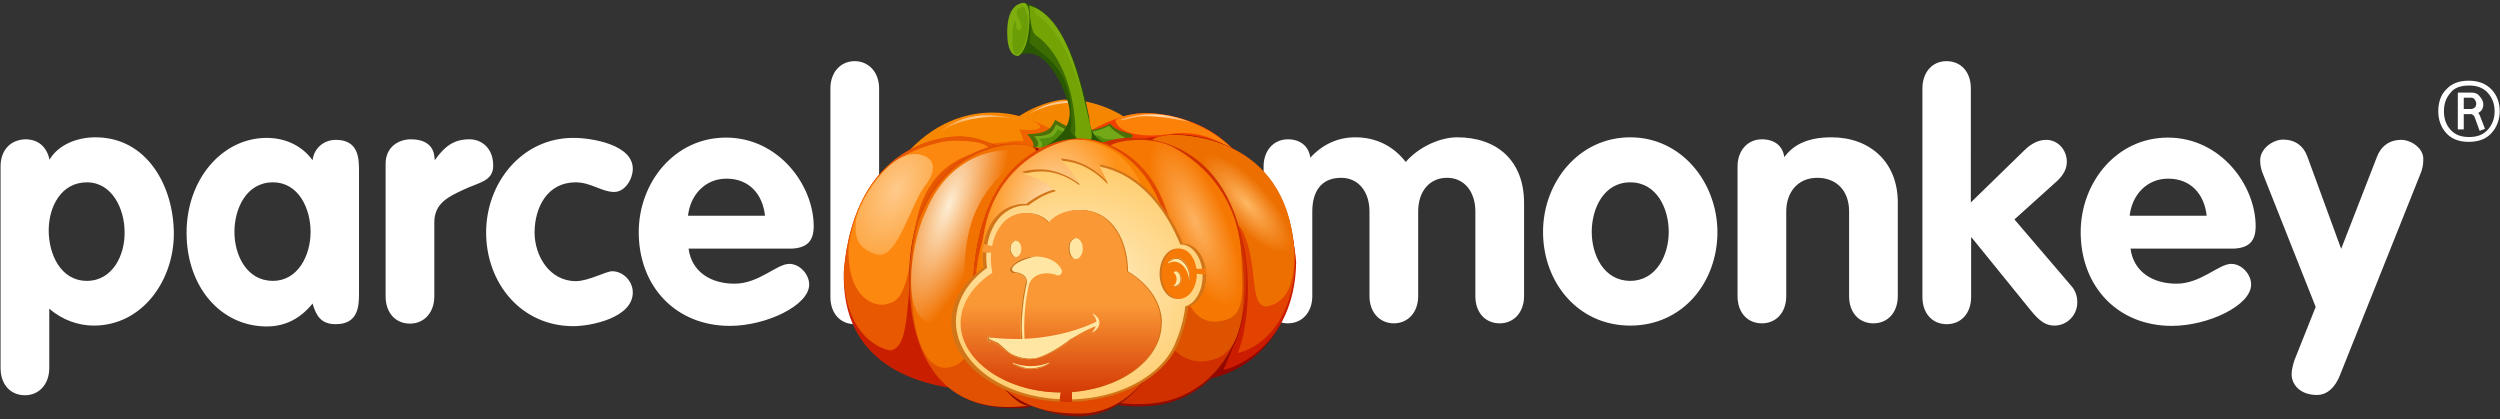 <?xml version="1.0" encoding="utf-8"?><svg xmlns="http://www.w3.org/2000/svg" width="883" height="148" viewBox="0 0 883 148"><rect x="0" y="0" width="883" height="148" fill="#333333" stroke="none"/><defs><radialGradient id="radialGradient-1" cx="35.347%" cy="37.775%" r="118.053%" fx="35.347%" fy="37.775%" gradientTransform="matrix(-.411 .625 -.912 -.282 .843 .263)"><stop offset="0%" stop-color="#FFF"/><stop offset="100%" stop-color="#FAB25F"/></radialGradient><radialGradient id="radialGradient-2" cx="50%" cy="0%" r="234.895%" fx="50%" fy="0%" gradientTransform="matrix(-.203 .213 -.015 -.337 .602 -.106)"><stop offset="0%" stop-color="#FCD4A7"/><stop offset="100%" stop-color="#F99C36"/></radialGradient><radialGradient id="radialGradient-3" cx="48.021%" cy="38.307%" r="86.317%" fx="48.021%" fy="38.307%" gradientTransform="matrix(-.401 .663 -.529 -.168 .875 .129)"><stop offset="0%" stop-color="#FECA8B"/><stop offset="100%" stop-color="#FDA744"/></radialGradient><radialGradient id="radialGradient-4" cx="50%" cy="0%" r="601.1%" fx="50%" fy="0%" gradientTransform="matrix(.111 .166 -.019 .986 .445 -.083)"><stop offset="0%" stop-color="#FFE2BF"/><stop offset="100%" stop-color="#F99734"/></radialGradient><radialGradient id="radialGradient-5" cx="72.461%" cy="42.443%" r="45.653%" fx="72.461%" fy="42.443%" gradientTransform="matrix(.433 .624 -.278 .092 .529 -.067)"><stop offset=".014%" stop-color="#FEB763"/><stop offset="100%" stop-color="#ED6F00"/></radialGradient><radialGradient id="radialGradient-6" cx="64.295%" cy="47.824%" r="76.749%" fx="64.295%" fy="47.824%" gradientTransform="matrix(.253 .58 -.311 .049 .629 .082)"><stop offset="0%" stop-color="#FDB361"/><stop offset="100%" stop-color="#F67802"/></radialGradient><radialGradient id="radialGradient-7" cx="41.55%" cy="31.934%" r="107.394%" fx="41.55%" fy="31.934%" gradientTransform="matrix(-.344 .604 -.299 -.071 .654 .09)"><stop offset="0%" stop-color="#FDEDD3"/><stop offset="100%" stop-color="#F17200"/></radialGradient><radialGradient id="radialGradient-8" cx="42.632%" cy="42.072%" r="61.265%" fx="42.632%" fy="42.072%" gradientTransform="matrix(-.061 .892 -.682 -.037 .739 .056)"><stop offset="0%" stop-color="#FDECCE"/><stop offset="100%" stop-color="#FE9117"/></radialGradient><radialGradient id="radialGradient-9" cx="47.981%" cy="52.606%" r="84.768%" fx="47.981%" fy="52.606%" gradientTransform="matrix(-.967 0 0 -.79 .944 .942)"><stop offset="0%" stop-color="#FFF1CC"/><stop offset="100%" stop-color="#FFC150"/></radialGradient><linearGradient id="linearGradient-10" x1="50%" x2="50%" y1="50%" y2="100%"><stop offset="0%" stop-color="#FA9836"/><stop offset="100%" stop-color="#D03000"/></linearGradient></defs><g fill="none" fill-rule="evenodd" class="artboard"><g fill="#FFF" fill-rule="nonzero" class="artboard__group-copy-2"><g class="artboard__group-copy-2__group"><path d="M864 47c-1.9-2.1-2.8-4.7-2.8-7.7 0-2.9.8-5.8 2.8-7.7 1.9-2.1 4.5-3.1 7.9-3.1 3.4 0 6.1 1 8.1 3.1s2.9 4.7 2.9 7.7c0 2.9-1 5.6-2.9 7.7-1.9 2.1-4.5 3.1-8.1 3.1-3.5 0-6.1-1.1-7.9-3.1zm1.5-14.2c-1.6 1.8-2.3 3.9-2.3 6.5s.7 4.7 2.3 6.5c1.6 1.8 3.7 2.6 6.6 2.6 2.8 0 5-.8 6.6-2.6 1.6-1.8 2.4-3.9 2.4-6.5s-.8-4.7-2.4-6.5c-1.6-1.8-3.9-2.6-6.6-2.6-3 0-5.3.8-6.6 2.6zm7.3 7.5h-2.6v5.4h-2.1v-13h4.9c1 0 2.1.3 2.8 1.3.7.7 1.3 1.8 1.3 2.8 0 1.4-.5 2.4-1.8 3.1.2.2.3.3.5.7l1.9 4.9-1.9.7-1.9-5.2c-.6-.5-.8-.7-1.1-.7zm0-5.8h-2.6v4h2.6c.5 0 .8-.2 1.3-.5.3-.3.5-.8.5-1.4 0-.5-.2-1-.5-1.4-.2-.5-.8-.7-1.3-.7zm-839.1 14c-6.5 0-13.1 2.6-16.2 7.9-1-4.5-3.9-7.2-8.6-7.2-5.2.2-8.7 3.8-8.7 9.6V130c0 5.8 3.5 9.6 8.6 9.6 5 0 8.6-3.9 8.6-9.6v-21c4.5 4 10.3 6 15.7 6 17.3 0 28.3-16.1 28.3-32.4 0-16.6-9.3-34.1-27.7-34.1zm-3 50.7c-9.4 0-13.5-9.6-13.5-17.8 0-8.4 4.4-17 13.5-17 8.9 0 13.3 9.4 13.3 17.5.2 8.1-4.2 17.3-13.3 17.3zm87.9-49.8c-4.2 0-7.7 2.9-8.2 7.2-3.9-5.4-10-7.9-16.2-7.9-15.7 0-28.3 14.6-28.3 33.5 0 19.4 12.3 33.1 28.3 33.1 6.6 0 11.9-2.8 16.2-8.1 1.3 4.5 3.1 7.3 8.2 7.3 8.2 0 8.2-6.8 8.2-11.2V60.7c0-4.6 0-11.3-8.2-11.3zM96.4 99.2c-9.3 0-13.6-9.1-13.6-17.3 0-8.2 4.2-17.5 13.6-17.5 9.1 0 13.3 9.3 13.3 17.5s-4.4 17.3-13.3 17.3zm77.8-40.7c0-6.3-4.2-9.3-8.4-9.3-5.4 0-8.7 2.4-12.1 7.2h-.2c0-5.4-3.9-7.2-8.4-7.2-4.4 0-8.9 2.8-8.9 8.6v46.9c0 5.8 3.5 9.6 8.6 9.6 5 0 8.6-3.9 8.6-9.6V78.5c0-6.8 5.2-9.1 10.3-11.5 5.4-2.6 10.5-2.9 10.5-8.5zm29.1 5.9c5.4 0 9.3 3.4 13.6 3.4 4 0 6.6-4.7 6.6-8.2 0-8.4-14.1-10.9-21-10.9-18.2 0-30.8 15.9-30.8 33.4 0 17.8 12.3 33.1 30.8 33.1 6.1 0 21-2.9 21-11.9 0-4-3.4-7.5-7.3-7.5-2.1 0-8.4 3.5-12.8 3.5-9.3 0-14.6-8.9-14.6-17.3.1-8.9 4.6-17.6 14.5-17.6zm84.1 15.5c0-14.4-12.3-31.3-31-31.3-18.2 0-30.8 15.9-30.8 33.4 0 19.1 13 33.1 32.2 33.1 12.8 0 28-7.2 28-14.6 0-3.7-3.4-7.3-7-7.3-4.5 0-10.7 7-19.4 7-8.1 0-15.1-4-16.2-12.4h36.6c5.3-.3 7.6-2.7 7.6-7.9zM243 76.2c.8-7.3 6-13.1 13.6-13.1 8.1 0 12.8 5.6 13.6 13.1H243zm58.9-54.6c-5 0-8.6 3.9-8.6 9.6v73.7c0 5.8 3.5 9.6 8.6 9.6 5 0 8.6-3.9 8.6-9.6V31.2c0-5.7-3.7-9.6-8.6-9.6zm212.8 26.9c-5.8 0-13.3 3.1-18.2 8.7-4.5-5.8-10.7-8.7-17.8-8.7-6.3 0-11.7 2.6-15.9 7.2-.5-4-3.5-6.5-7.9-6.5-5 0-8.6 3.9-8.6 9.6v45.8c0 5.8 3.5 9.6 8.6 9.6 5 0 8.6-3.9 8.6-9.6V74.7c0-7 3.1-11.9 10.2-11.9 6.1 0 10 4.9 10 11.9v29.9c0 5.8 3.7 9.6 8.6 9.6 5 0 8.6-3.9 8.6-9.6V74.7c0-7 3.9-11.9 10.2-11.9 6.1 0 10 4.9 10 11.9v29.9c0 5.8 3.5 9.6 8.6 9.6 5 0 8.6-3.9 8.6-9.6V71.7c0-15-9.6-23.2-23.6-23.2zm61.1 0c-18.2 0-30.8 15.9-30.8 33.4 0 17.8 12.3 33.1 30.8 33.1s30.8-15.2 30.8-33.1c-.1-17.5-12.7-33.4-30.8-33.4zm0 50.7c-9.3 0-13.6-9.1-13.6-17.3 0-8.2 4.2-17.5 13.6-17.5 9.4 0 13.6 9.3 13.6 17.5s-4.4 17.3-13.6 17.3zm71.1-50.7c-8.1 0-13.3 2.4-16.7 7-.5-4-3.5-6.3-7.9-6.3-5 0-8.6 3.9-8.6 9.6v45.8c0 5.8 3.5 9.6 8.6 9.6s8.6-3.9 8.6-9.6V74.7c0-6.6 3.9-11.9 11-11.9 6.1 0 11.2 3.9 11.2 11.9v29.9c0 5.8 3.5 9.6 8.6 9.6s8.6-3.9 8.6-9.6V71.7c.1-14.5-9.9-23.2-23.4-23.2zm64.6 29 15.1-13.6c2.4-2.3 3.4-4.4 3.4-6.8 0-3.9-2.9-7.7-7.3-7.7-2.3 0-5 1-7.7 3.7l-18.9 18.4V31.2c0-5.8-3.5-9.6-8.6-9.6-5 0-8.5 3.9-8.5 9.6v73.7c0 5.8 3.5 9.6 8.6 9.6s8.6-3.9 8.6-9.6v-21h.2l21 25.9c2.8 3.4 5 5.2 8.2 5.2 4.5 0 8.1-3.7 8.1-8.2 0-1.9-.5-4-2.1-5.8l-20.1-23.5zm85.2 2.4c0-14.4-12.3-31.3-31-31.3-18.2 0-30.8 15.9-30.8 33.4 0 19.1 13 33.1 32.2 33.1 12.8 0 28-7.2 28-14.6 0-3.7-3.4-7.3-7-7.3-4.5 0-10.7 7-19.4 7-8.1 0-15.1-4-16.2-12.4h36.7c5.2-.3 7.5-2.7 7.5-7.9zm-44.5-3.7c.8-7.3 6-13.1 13.6-13.1 8.1 0 12.8 5.6 13.6 13.1h-27.2zm95.9-26.8c-4.2 0-7.2 2.3-8.6 6.1l-12.6 32.4L815 55.4c-1.4-3.9-4.4-6.1-8.6-6.1-3.5 0-8.1 3.1-8.1 7.3 0 1.8.3 3.1.8 4.4l18.8 47.4-7.5 18.8c-.5 1.6-1 3.4-1 5 0 3.7 3.1 7.3 8.9 7.3 4 0 6.6-3.1 8.1-6.8l28.7-71.8c.5-1.4.8-2.6.8-4.4.3-4.1-4.3-7.1-7.8-7.1z" class="artboard__group-copy-2__group__shape"/></g></g><ellipse cx="375" cy="133" fill="#393939" fill-opacity=".149" class="artboard__oval" rx="88" ry="15"/><g class="artboard__group-14"><g class="artboard__group-14__pumpkin"><g class="artboard__group-14__pumpkin__group-13"><path fill="#F58600" d="M374.577 35.283c-6.534.918-36.295 8.67-31.93 52.01 5.027 35.709 34.673 35.737 44.097 34.415 17.681-2.482 31.251-19.966 29.082-45.922-3.596-38.435-34.714-41.42-41.249-40.502z" class="artboard__group-14__pumpkin__group-13__path-15"/><path fill="#FBC890" d="M363.377 40.387c6.444-4.494 13.324-5.806 20.64-3.937-8.055-.721-14.935.591-20.64 3.937z" class="artboard__group-14__pumpkin__group-13__path-28"/></g><g class="artboard__group-14__pumpkin__group-12"><path fill="#F06200" d="M346.601 40.104c-7.264 1.02-40.406 9.246-36.232 52.613 5.027 35.708 37.92 35.281 48.397 33.811 19.657-2.759 34.983-20.49 32.976-46.468-3.394-38.463-37.876-40.975-45.14-39.955z" class="artboard__group-14__pumpkin__group-12__path-15"/><path fill="url(#radialGradient-1)" d="M25.646 16.874C12.024 25.027 3.476 37.484 0 54.246c.713-8.47 3.366-16.05 7.959-22.743 6.888-10.039 17.687-15.096 17.687-14.629z" class="artboard__group-14__pumpkin__group-12__path-25" transform="translate(299.734 34.645)"/><path fill="#F78700" d="M349.799 50.683c5.76-.332 10.722-1.405 11.441-.702.72.702-.824-4.348-1.582-4.348-.757 0 6.524 1.02 7.715-.722 1.19-1.742-24.495-14.53-46.198 8.21 1.137-.32 15.519-8.21 28.624-2.438z" class="artboard__group-14__pumpkin__group-12__path-26"/><path fill="url(#radialGradient-2)" d="M60.655 7.695C49.958 5.449 40.363 6.898 31.87 12.04c3.275-2.231 6.245-4.674 13.048-5.684 4.535-.674 9.78-.228 15.737 1.338z" class="artboard__group-14__pumpkin__group-12__path-27" transform="translate(299.734 34.645)"/></g><g class="artboard__group-14__pumpkin__group-11"><path fill="#CA1E00" d="M340.006 48.315c-6.73-.351-37.83 2.303-41.934 47.03-1.478 34.315 27.988 39.876 36.256 41.427 13.548.586 36.12-11.576 39.023-38.276 3.678-43.506-26.617-49.829-33.345-50.181z" class="artboard__group-14__pumpkin__group-11__path-15"/><path fill="#E85800" d="M338.84 48.119c-5.504 0-36.664 2.498-40.768 47.226-.49 17.413 8.148 26.905 16.416 28.456 6.38-1.467 5.388-11.67 8.29-38.37 3.508-32.031 35.755-31.226 27.022-34.746-1.664-.671-5.456-2.565-10.96-2.565z" class="artboard__group-14__pumpkin__group-11__path-15"/><path fill="#FC880F" d="M348.93 51.933c-2.452-2.592-13.018-2.415-15.562-1.9-11.758 2.375-29.498 9.182-33.685 37.355-.429 16.243 7.458 20.68 12.56 20.2 3.915-1.085 7.86.192 10.67-24.707 3.608-31.398 28.468-28.356 26.016-30.948z" class="artboard__group-14__pumpkin__group-11__path-15"/><path fill="url(#radialGradient-3)" d="M28.539 8.15C16.937 5.633 6.908 27.334 6.642 32.44c-.265 5.106.526 10.023 8.03 11.649 7.504 1.626 11.135-19.645 16.293-25.98 4.214-7.085.318-9.366-2.426-9.96z" class="artboard__group-14__pumpkin__group-11__path-15" transform="rotate(3 -712.244 5701.112)"/></g><g class="artboard__group-14__pumpkin__group-10"><path fill="#F13F00" d="M401.693 40.104c-7.264 1.02-40.406 9.246-36.231 52.613 5.026 35.709 37.92 35.281 48.397 33.811 19.657-2.759 34.983-20.49 32.976-46.468-3.395-38.463-37.877-40.975-45.141-39.955z" class="artboard__group-14__pumpkin__group-10__path-15"/><path fill="#FC8109" d="M394.058 42.339c-.459 1.289 2.8 7.34 19.42 4.956 16.621-2.384 27.698 10.365 26.785 11.21-12.368-18.22-37.249-21.572-46.205-16.166z" class="artboard__group-14__pumpkin__group-10__path-23"/><path fill="url(#radialGradient-4)" d="M36.78 7.694s11.175-4.901 24.748.83c-17.778-3.923-20.238-1.39-23.83-.673l-.918-.157z" class="artboard__group-14__pumpkin__group-10__path-24" transform="translate(358.912 34.645)"/></g><g class="artboard__group-14__pumpkin__group-7"><path fill="#4E6F07" d="M372.702 42.34c-1.172 2.115-1.86 5.023-9.858 5.023 1.756 2.036 2.449 3.56 2.077 4.57 22.507.62 33.58.334 33.22-.858-.54-1.787 2.87-2.57 1.735-3.452-1.135-.882-5.23-.855-7.767-3.943-2.833 1.648-6.232 2.473-10.197 2.473-2.734-.461-5.804-1.732-9.21-3.813z" class="artboard__group-14__pumpkin__group-7__path-18"/><path fill="#73A918" d="M372.978 43.987c-1.043 1.677-.598 4.132-7.711 4.132 1.562 1.614 1.868 2.908.92 3.88 20.013.49 29.86.264 29.54-.68-.48-1.417 2.551-2.039 1.543-2.738-1.01-.7-3.315-1.678-5.571-4.126-2.52 1.307-5.987 2.294-10.404 2.96-2.516-.635-5.289-1.778-8.318-3.428z" class="artboard__group-14__pumpkin__group-7__path-18"/><path fill="#528D0C" d="M373.568 45.633c-.912 1.343-.523 3.309-6.744 3.309 1.366 1.293 1.635 2.328.805 3.107 17.502.393 26.112.212 25.832-.545-.42-1.134 2.232-1.632 1.35-2.192-.883-.56-4.211.767-6.184-1.193-1.54-.55-4.136-.463-7.786.26-2.2-.51-4.625-1.425-7.274-2.746z" class="artboard__group-14__pumpkin__group-7__path-18"/><path fill="#2A5702" d="M368.778 51.932c7.631-4.233 10.428-9.547 8.39-15.944-3.055-9.594-9.524-20.283-17.51-16.281 4.478-7.419 5.044-13.65 1.7-18.695 10.54 1.728 18.332 15.282 23.376 40.662 0 5.292 2.993 7.614 5.536 8.969-7.593-2.451-14.757-2.022-21.492 1.29z" class="artboard__group-14__pumpkin__group-7__path-17"/><path fill="#3C6C02" d="M363.568 1.945c.632 4.698.632 9.093 0 13.184 5.843 5.283 15.914 9.075 14.727 29.793-1.62 3.663 8.615 8.573 7.148 1.333-5.393-26.62-12.685-41.39-21.874-44.31z" class="artboard__group-14__pumpkin__group-7__path-19"/><path fill="#74A306" d="M363.568 1.945c.224 6.174 1.017 9.705 2.38 10.593 2.044 1.332 13.065 9.666 13.921 33.717-1.619 3.663 7.041 7.24 5.574 0-5.393-26.62-12.685-41.39-21.874-44.31z" class="artboard__group-14__pumpkin__group-7__path-19"/><path fill="#7DAE0E" d="M365.267 2.629c-.254 1.227.265 2.285 1.557 3.173 1.939 1.332 9.979 6.605 16.449 31.13C379.1 17.349 373.098 5.914 365.267 2.63z" class="artboard__group-14__pumpkin__group-7__path-19"/><path fill="#7DAE0E" d="M361.358 1.012c-2.364.33-5.61 2.11-5.61 10.416 0 5.538 1.313 8.322 3.938 8.353 2-1.456 3.243-4.597 3.73-9.421.732-7.238-.588-9.553-2.058-9.348z" class="artboard__group-14__pumpkin__group-7__path-16"/><path fill="#6B9D06" d="M361.562 2.351c-.997 0-3.194 1.068-2.264 3.164.93 2.095 2.465 4.474.813 5.141-1.65.667-.996-3.314-1.65-3.314-.655 0-1.866 11.355.44 11.945 2.305.591 6.597-10.932 2.661-16.936z" class="artboard__group-14__pumpkin__group-7__path-20"/></g><g class="artboard__group-14__pumpkin__group-9"><path fill="#940700" d="M412.807 47.676c-7.113.998-39.548 9.127-35.333 52.486 5.025 35.709 37.24 35.376 47.497 33.937 19.244-2.7 34.204-20.38 32.162-46.353-3.436-38.456-37.214-41.068-44.326-40.07z" class="artboard__group-14__pumpkin__group-9__path-15"/><path fill="#CB1B00" d="M406.704 48.533c-21.75 3.214 9.976 6.139 28.926 34.763.02.055 1.98 2.534 2.001 2.588 5.957 15.052-.854 34.815-5.545 44.695 2.369-.03 25.274-7.724 25.713-38.01-3.695-42.556-42.907-44.564-51.095-44.035z" class="artboard__group-14__pumpkin__group-9__path-15"/><path fill="#E24300" d="M412.807 47.676c-18.738 2.785 8.266 6.117 24.987 33.567 4.676 13.847 3.327 33.986-.615 43.356 2.044 0 20.297-5.633 20.298-34.418-3.725-40.506-37.606-42.906-44.67-42.505z" class="artboard__group-14__pumpkin__group-9__path-15"/><path fill="url(#radialGradient-5)" d="M46.238 2.81c-18.943.138 8.381 10.02 21.119 37.365 4.12 12.294-1.82 26.982 4.954 27.454 1.24-.505 10.747.831 12.245-20.057C86.506 9.925 53.29 3.352 46.238 2.81z" class="artboard__group-14__pumpkin__group-9__path-15" transform="rotate(-8 550.33 -2595.845)"/></g><g class="artboard__group-14__pumpkin__group-8"><path fill="#940B00" d="M395.409 49.744c-7.113.996-39.508 9.407-34.805 56.24 5.43 38.587 37.693 38.584 47.949 37.145 19.245-2.7 33.795-21.076 31.463-49.125-4.902-45.487-37.494-45.26-44.607-44.26z" class="artboard__group-14__pumpkin__group-8__path-15"/><path fill="#D03000" d="M395.409 48.916c-7.113.998-39.509 9.408-34.805 56.241 5.43 38.586 37.693 38.584 47.949 37.145 19.245-2.7 33.796-21.077 31.463-49.125-4.903-45.488-37.494-45.26-44.607-44.261z" class="artboard__group-14__pumpkin__group-8__path-21"/><path fill="#DE5300" d="M418.203 62.099c-2.919.694-12.966 6.845-11.036 39.426 2.227 26.844 15.464 26.843 19.672 25.841 10.8-1.708 13.216-14.102 12.258-33.615-3.3-31.652-17.976-32.347-20.894-31.652z" class="artboard__group-14__pumpkin__group-8__path-15"/><path fill="url(#radialGradient-6)" d="M63.02 6.262C53.47 1.126 40.87 3.198 43.379 4.39 54.15 9.511 62.693 30.305 61.325 48.726 60.169 70.5 70.12 70.912 73.373 70.583c8.858-.107 8.918-9.074 10.254-24.827.858-25.753-18.454-38.336-20.606-39.494z" class="artboard__group-14__pumpkin__group-8__path-15" transform="rotate(-8 557.922 -2468.817)"/></g><g class="artboard__group-14__pumpkin__group-6"><path fill="#8D0801" d="M353.516 51.152c-6.672.936-36.666 9.67-31.849 56.487 5.433 38.587 31.306 36.508 39.726 36.508 13.41-2.011 37.198-19.764 34.768-47.797-4.994-45.476-35.971-46.134-42.645-45.198z" class="artboard__group-14__pumpkin__group-6__path-15"/><path fill="#E25001" d="M363.606 143.206c-10.09 1.272-41.81-48.483 2.324-89.653.895-4.265-28.687-7.92-41.046 21.354-7.077 19.215-8.635 75.004 38.722 68.299z" class="artboard__group-14__pumpkin__group-6__path-22"/><path fill="#F17200" d="M338.561 128.573c17.188-13.345-10.684-41.868 27.37-75.02.894-4.265-28.23-6.258-40.119 21.354-6.532 12.563-6.532 63.797 12.749 53.666z" class="artboard__group-14__pumpkin__group-6__path-22"/><path fill="url(#radialGradient-7)" d="M21.468 67.116c10.86-9.985-5.595-36.09 25.255-57.857.766-3.893-24.15-5.712-34.32 19.493-5.589 11.47-10.91 46.32 9.065 38.364z" class="artboard__group-14__pumpkin__group-6__path-22" transform="translate(314.5 46.144)"/></g><g class="artboard__group-14__pumpkin__group-4"><path fill="#8E1100" d="M380.889 49.289c-6.335 0-35.66 3.968-37.309 52.736 0 40.405 28.175 45.053 37.309 45.053 17.139 0 32.105-16.774 33.515-45.911 1.31-47.417-27.181-51.878-33.515-51.878z" class="artboard__group-14__pumpkin__group-4__path-15"/><path fill="#E34800" d="M381.306 48.875c-6.406 0-36.058 3.944-37.726 52.418 0 40.162 21.93 44.782 37.726 44.782 17.33 0 32.464-16.672 33.89-45.634 1.324-47.131-27.486-51.566-33.89-51.566z" class="artboard__group-14__pumpkin__group-4__path-15"/><path fill="#F88001" d="M382.89 49.289c-5.783 0-37.043 10.685-38.548 53.126 0 35.163 26.304 34.973 32.18 34.973 15.643 0 35.668-17.595 36.955-42.952.001-37.624-24.807-45.147-30.588-45.147z" class="artboard__group-14__pumpkin__group-4__path-15"/><path fill="url(#radialGradient-8)" d="M36.08.414c-4.923 0-31.55 7.998-32.832 39.764 0 26.318 22.405 26.176 27.41 26.176 13.324 0 30.38-13.17 31.477-32.149C63.153 3.32 41.005.414 36.08.414z" class="artboard__group-14__pumpkin__group-4__path-15" transform="translate(343.58 48.875)"/></g></g><g fill-rule="nonzero" class="artboard__group-14__monkey-face-carving" transform="translate(336 56)"><path fill="#D27519" d="M82.135 30.125h-.295C75.749 15.151 65.105 4.522 52.628 2.115c-.059 0-.177.058-.118.175 1.064 1.762 1.951 3.641 2.78 5.638.058.176-.12.293-.237.176-2.78-2.878-5.914-5.11-9.225-6.46C43.58.704 41.275.176 38.85 0c-.118 0-.118.117-.059.176.71.705 1.36 1.41 2.01 2.173 1.597 1.82 2.957 3.876 4.258 6.107.06.118-.118.294-.236.176-2.957-2.172-6.21-3.7-9.639-4.404-1.36-.294-2.72-.411-4.14-.411-2.01 0-4.02.294-5.972.822-.118 0-.118.176 0 .176a22.708 22.708 0 0 1 5.381 1.938c2.07 1.057 3.962 2.408 5.795 3.993.119.06.06.235-.059.235-2.897.822-5.677 2.056-9.757 5.05-1.36-.058-2.72.06-3.902.412-3.785.94-6.86 3.464-8.87 7.223-1.715 3.17-2.602 7.105-2.602 11.098 0 1.292.118 2.526.295 3.759-2.01 1.41-3.725 2.995-5.262 4.639C2.247 47.449 0 52.499 0 57.902c0 5.99 2.78 11.568 7.45 16.149 5.737 5.578 14.37 9.63 24.363 11.157 2.188.352 4.494.529 6.8.646.71 0 1.42.059 2.13.059 19.1 0 35.124-8.985 39.618-21.14 1.006-2.29 1.774-4.757 2.425-7.341.059-.118.059-.235.059-.353.355-1.526.65-3.053.828-4.697C87.28 51.383 90 46.802 90 41.342c0-6.166-3.489-11.217-7.865-11.217z" class="artboard__group-14__monkey-face-carving__shape"/><path fill="url(#radialGradient-9)" d="M81.154 30.372h-.286C74.972 15.685 64.668 5.261 52.59 2.899c-.057 0-.172.058-.115.173 1.03 1.728 1.89 3.571 2.69 5.53.058.172-.114.287-.228.172-2.69-2.822-5.725-5.01-8.93-6.335A21.072 21.072 0 0 0 39.252.826c-.114 0-.114.115-.057.173a34.246 34.246 0 0 1 1.946 2.13c1.546 1.786 2.862 3.802 4.122 5.99.057.116-.115.289-.23.173-2.861-2.13-6.01-3.628-9.33-4.32-1.316-.287-2.633-.402-4.007-.402-1.946 0-3.892.288-5.781.806-.115 0-.115.173 0 .173a21.797 21.797 0 0 1 5.209 1.9c2.003 1.037 3.835 2.362 5.61 3.917.114.057.057.23-.058.23-2.805.807-5.495 2.016-9.445 4.953-1.316-.057-2.633.058-3.778.404-3.663.921-6.64 3.398-8.586 7.084-1.66 3.11-2.519 6.969-2.519 10.885 0 1.267.115 2.477.286 3.686-1.946 1.382-3.606 2.937-5.094 4.55-3.72 4.204-5.896 9.158-5.896 14.456 0 5.875 2.69 11.346 7.212 15.839 5.553 5.471 13.91 9.445 23.584 10.943 2.118.345 4.35.518 6.583.633.687 0 1.374.058 2.061.058 18.49 0 34.002-8.812 38.353-20.734.973-2.246 1.717-4.665 2.347-7.2.057-.115.057-.23.057-.345.343-1.498.63-2.995.801-4.608 3.492-.979 6.125-5.471 6.125-10.827 0-6.048-3.377-11.001-7.613-11.001z" class="artboard__group-14__monkey-face-carving__shape"/><path fill="#D27519" d="M74.384 58.125v-.918c-.401-6.938-4.98-13.13-11.963-17.374 0-8.658-3.777-18.922-13.049-21.215-4.808-1.204-11.504 0-14.71 4.128-1.602-2.293-4.864-3.498-8.012-3.498-.916 0-1.889.115-2.747.344-3.091.746-5.495 2.81-7.212 5.964-1.488 2.752-2.29 6.25-2.29 9.805 0 1.72.172 3.383.516 4.988C8.048 44.822 3.699 51.186 3.699 58.182c0 13.475 15.796 24.426 35.313 24.426 19.518 0 35.314-10.951 35.314-24.426.058 0 .058-.057.058-.057z" class="artboard__group-14__monkey-face-carving__shape"/><path fill="url(#linearGradient-10)" d="M73.973 58.125v-.918c-.401-6.938-4.98-13.13-11.962-17.374 0-8.658-3.778-18.922-13.05-21.215-4.808-1.204-11.504 0-14.71 4.128-1.602-2.293-4.864-3.498-8.012-3.498-.916 0-1.889.115-2.747.344-3.091.746-5.495 2.81-7.212 5.964-.84 1.554-1.462 3.346-1.843 5.251-.076.377-2.916-.889-2.972-.504-.036.242-.298 1.496-.298 2.406 0 .909 2.934.363 2.916.56a23.64 23.64 0 0 0-.092 2.092c0 1.72.171 3.383.515 4.988C7.638 44.822 3.288 51.186 3.288 58.182c0 13.475 16.53 24.426 35.314 24.426.028 0-.662 3.333.028 3.305.44-.018 4.051.205 4.051 0s-.173-3.452.08-3.472c17.553-1.425 31.154-11.756 31.154-24.26.058 0 .058-.056.058-.056z" class="artboard__group-14__monkey-face-carving__shape"/><ellipse cx="79.726" cy="40.685" fill="#D27519" class="artboard__group-14__monkey-face-carving__oval" rx="6.164" ry="8.88"/><path fill="#F77A06" d="M80.548 49.565c3.404 0 6.164-3.976 6.164-8.88 0-.088 3.288.566 3.288.11 0-.535-.183-1.661-.197-1.871-.022-.312-3.176.245-3.22-.056-.582-4.033-3.063-7.064-6.035-7.064-3.405 0-6.164 3.976-6.164 8.88 0 4.905 2.76 8.881 6.164 8.881z" class="artboard__group-14__monkey-face-carving__oval"/><path fill="#FFE7A3" d="M79.392 39.852c-.286 0-.571.114-.8.286-.057.057-.057.114 0 .17.571.458.971 1.314.971 2.285 0 .971-.4 1.828-.97 2.285-.058.057-.058.114 0 .171.228.172.513.286.799.286 1.028 0 1.885-1.2 1.885-2.742s-.857-2.741-1.885-2.741zm.228-4.74c-1.2 0-2.284.628-3.084 1.713-.057.057.057.228.114.171.629-.342 1.314-.57 2.057-.57 2.627 0 4.797 2.684 5.311 6.224 0 .115.171.115.171 0 0-.285.058-.514.058-.8 0-3.711-2.057-6.738-4.627-6.738zM50.035 54.815c-.114-.057-.171.057-.114.172.685.685 1.142 1.542 1.314 2.398a.436.436 0 0 1-.115.286c-1.713.8-3.426 1.542-5.254 2.17-3.084 1.085-6.34 2-9.767 2.627a73.598 73.598 0 0 1-10.223 1.2c-.057-1.314-.114-2.627-.114-3.941 0-5.083.514-9.995 1.542-14.678.628-2.741 2.913-4.512 6.51-4.512 1.2 0 2.343.229 3.313.629 1.2.456 2.342-.686 1.828-1.885-1.085-2.399-4.226-4.626-9.195-4.683-3.998-.057-7.425 1.656-8.91 4.055-.514.856.171 1.941 1.142 1.827 2.742-.228 4.57 1.714 4.34 2.856-1.256 5.197-1.884 10.737-1.884 16.391 0 1.314.057 2.684.114 3.998H22.62c-1.37 0-2.798-.057-4.169-.114-1.656-.115-3.312-.229-4.912-.457-.114 0-.171-.115-.114-.229.057-.171.171-.342.286-.514.057-.114-.057-.228-.115-.114-.285.228-.57.457-.685.742a1.52 1.52 0 0 0-.171.686c0 .57.342 1.085.856 1.428.115.057.229-.058.115-.172a1.361 1.361 0 0 1-.343-.628c0-.057.057-.114.114-.114 2.228.171 5.597 4.169 9.024 5.654 1.428.628 3.084.97 4.912.97 1.713 0 3.37-.342 4.74-.913 3.199-1.314 6.112-2.97 8.568-4.912 1.942-1.599 4.226-2.97 6.682-4.226 1.085-.571 2.285-1.085 3.427-1.542.057-.057.171.057.114.114-.228.629-.628 1.257-1.142 1.828-.057.057 0 .228.114.171 1.2-.628 1.999-1.542 2.285-2.627.057-.228.114-.457.114-.742.057-1.257-.857-2.456-2.285-3.199zm-6.168-19.304c1.428 0 2.57-1.656 2.57-3.712s-1.142-3.712-2.57-3.712-2.57 1.656-2.57 3.712 1.142 3.712 2.57 3.712zm-21.19-.685c1.143 0 2.057-1.313 2.057-2.913 0-1.599-.914-2.912-2.056-2.912-1.143 0-2.057 1.313-2.057 2.912 0 1.6.971 2.913 2.057 2.913zM34.444 72.12a17.399 17.399 0 0 1-6.34 1.2c-2.341 0-4.512-.457-6.34-1.2-.113-.057-.17.115-.113.172 1.542 1.256 3.883 2.056 6.453 2.056 2.57 0 4.912-.8 6.454-2.056.115-.057 0-.229-.114-.172z" class="artboard__group-14__monkey-face-carving__shape"/><path fill="#D27519" d="M79.392 39.852c-.286 0 1.536.138 1.536 2.741s-2.393 2.4-2.336 2.456c.229.172.514.286.8.286 1.028 0 1.885-1.2 1.885-2.742s-.857-2.741-1.885-2.741zm.228-4.74c-1.2 0-2.284.628-3.084 1.713-.057.057 2.206-2.229 4.225-1.07 2.272 1.303 3.428 4.007 3.257 6.895 0 .115.171.115.171 0 0-.285.058-.514.058-.8 0-3.711-2.057-6.738-4.627-6.738zm-48.716 35.07c-3.093 1.057-7.684.145-10.25-1.571-.703-.471-2.741-2.36-3.82-3.269-.396-.334-2.631-1.27-3.352-1.617-.417-.201-.114-.201-.057-.523 7.425.322 11.71.612 11.71.523-.056-1.314-.233-2.684-.233-3.998 0-5.083.678-10.778 1.706-15.461.628-2.742-2.007-3.6-2.046-3.623-1.139-.665-2.609-.22-3.106-1.38-.246-1.405 2.992-3.574 8.304-4.665-3.998-.057-7.425 1.656-8.91 4.055-.514.856.171 1.941 1.142 1.827 2.742-.228 4.57 1.714 4.34 2.856-1.256 5.197-1.884 10.737-1.884 16.391 0 1.314.057 2.684.114 3.998-.628 0-9.762-.457-11.362-.686-.114 0 .168 0 .225-.114.057-.171.171-.342.286-.514.057-.114-.057-.228-.115-.114-.285.228-.57.457-.685.742a1.52 1.52 0 0 0-.171.686c0 .57.342 1.085.856 1.428.115.057.229-.058.115-.172a1.361 1.361 0 0 1-.343-.628c0-.057.057-.114.114-.114 2.228.171 5.597 4.169 9.024 5.654 1.428.628 3.084.97 4.912.97 1.713 0 3.37-.342 4.74-.913 3.199-1.314 6.112-2.97 8.568-4.912 1.942-1.599 4.226-2.97 6.682-4.226 1.085-.571-6.897 3.718-5.755 3.26.057-.056-5.24 4.227-10.749 6.11zm12.963-34.67c-.892 0-2.082-1.657-2.082-3.713s.503-2.972 2.082-3.712c-1.428 0-2.57 1.656-2.57 3.712s1.142 3.712 2.57 3.712zm-21.19-.686c-.544-.23-1.735-1.313-1.735-2.913 0-1.599.598-2.448 1.736-2.912-1.143 0-2.057 1.313-2.057 2.912 0 1.6.971 2.913 2.057 2.913zm9.854 38.402c-2.13.68-3.421.856-5.18.856-1.76 0-5.759-1.85-5.701-1.792 1.542 1.256 3.883 2.056 6.453 2.056 2.57 0 4.912-.8 6.454-2.056.115-.057-1.912.88-2.026.936z" class="artboard__group-14__monkey-face-carving__shape"/></g></g></g></svg>